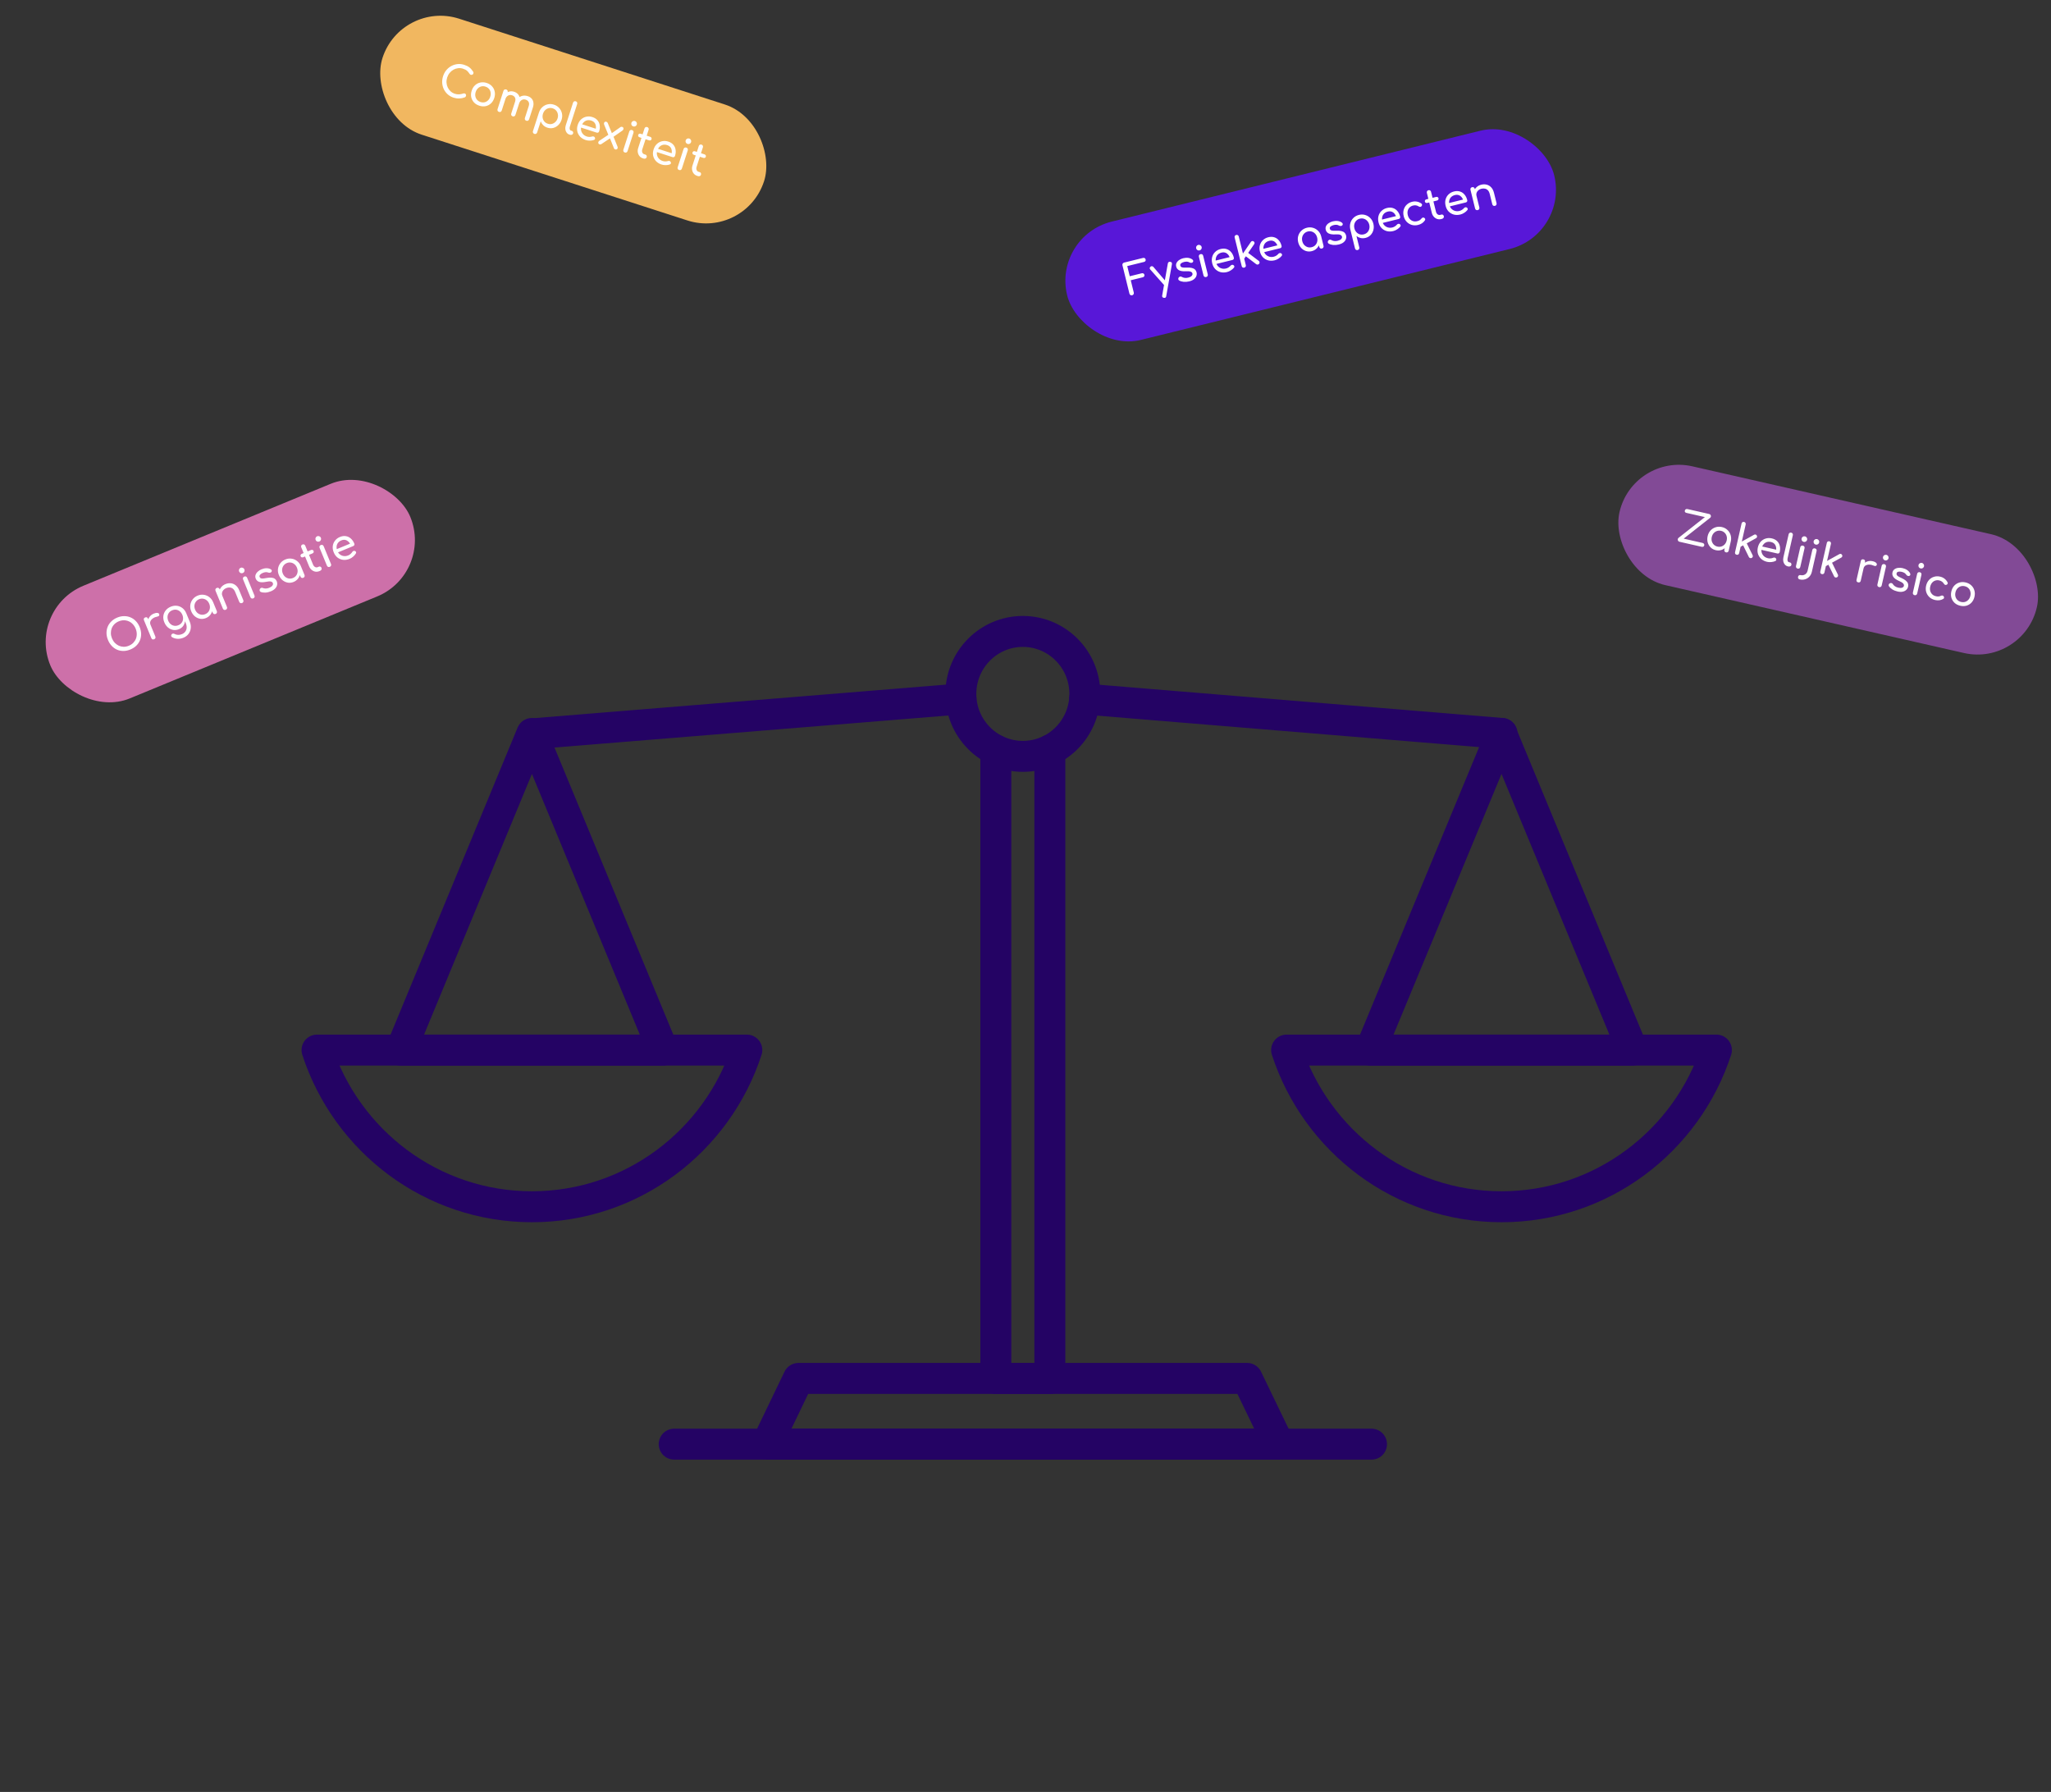 <?xml version="1.0" encoding="UTF-8"?>
<svg xmlns="http://www.w3.org/2000/svg" width="530" height="463" viewBox="0 0 530 463" fill="none">
  <rect x="0" y="0" width="530" height="463" fill="#333333" stroke="none"/>
  <rect x="421.976" y="117" width="110.618" height="31.484" rx="15.742" transform="rotate(12.801 421.976 117)" fill="#824A96"></rect>
  <path d="M433.998 139.977C433.831 139.939 433.709 139.854 433.633 139.723C433.563 139.593 433.537 139.457 433.554 139.317C433.579 139.17 433.648 139.052 433.76 138.964L440.561 133.601L435.806 132.521C435.625 132.48 435.497 132.405 435.423 132.297C435.357 132.183 435.344 132.058 435.382 131.922C435.41 131.769 435.488 131.657 435.618 131.588C435.75 131.511 435.895 131.491 436.054 131.527L441.657 132.8C441.823 132.838 441.946 132.919 442.024 133.043C442.102 133.167 442.132 133.304 442.114 133.452C442.097 133.593 442.029 133.707 441.911 133.794L435.082 139.173L439.957 140.28C440.124 140.318 440.246 140.399 440.324 140.524C440.404 140.641 440.429 140.765 440.4 140.895C440.364 141.054 440.284 141.169 440.161 141.24C440.04 141.304 439.897 141.317 439.73 141.279L433.998 139.977ZM443.372 142.152C442.844 142.032 442.399 141.794 442.039 141.438C441.68 141.075 441.428 140.641 441.284 140.137C441.149 139.626 441.146 139.085 441.276 138.513C441.406 137.942 441.653 137.457 442.017 137.061C442.389 136.665 442.828 136.389 443.336 136.23C443.853 136.066 444.394 136.048 444.958 136.176C445.523 136.304 445.999 136.553 446.387 136.923C446.777 137.286 447.05 137.725 447.207 138.24C447.371 138.757 447.388 139.301 447.258 139.873L446.835 139.777C446.705 140.348 446.465 140.834 446.115 141.234C445.775 141.629 445.364 141.912 444.883 142.085C444.404 142.25 443.9 142.273 443.372 142.152ZM443.811 141.225C444.18 141.309 444.529 141.297 444.858 141.189C445.189 141.073 445.472 140.883 445.708 140.617C445.945 140.343 446.107 140.015 446.194 139.631C446.283 139.24 446.279 138.874 446.181 138.532C446.086 138.183 445.913 137.889 445.663 137.649C445.414 137.402 445.105 137.237 444.736 137.153C444.374 137.071 444.025 137.087 443.687 137.2C443.358 137.308 443.071 137.498 442.826 137.77C442.591 138.036 442.429 138.364 442.34 138.755C442.253 139.139 442.257 139.505 442.353 139.854C442.457 140.198 442.634 140.493 442.882 140.74C443.14 140.981 443.449 141.142 443.811 141.225ZM446.029 142.722C445.869 142.686 445.747 142.605 445.661 142.479C445.585 142.347 445.565 142.202 445.601 142.042L445.978 140.381L446.446 139.277L447.258 139.873L446.708 142.294C446.672 142.453 446.587 142.575 446.454 142.659C446.33 142.737 446.188 142.758 446.029 142.722ZM449.769 141.277L449.263 140.385L453.272 138.168C453.404 138.091 453.534 138.071 453.663 138.108C453.799 138.147 453.901 138.231 453.971 138.361C454.047 138.492 454.067 138.623 454.03 138.751C453.994 138.88 453.909 138.982 453.778 139.059L449.769 141.277ZM448.765 143.332C448.606 143.296 448.486 143.219 448.406 143.102C448.335 142.979 448.318 142.839 448.354 142.679L450.039 135.264C450.075 135.105 450.151 134.989 450.266 134.916C450.391 134.838 450.532 134.816 450.692 134.853C450.851 134.889 450.966 134.968 451.037 135.091C451.117 135.208 451.139 135.346 451.103 135.506L449.418 142.921C449.382 143.08 449.301 143.199 449.177 143.277C449.062 143.35 448.924 143.368 448.765 143.332ZM452.653 144.159C452.516 144.226 452.377 144.237 452.235 144.189C452.099 144.151 451.998 144.063 451.93 143.926L450.345 140.7L451.268 140.156L452.895 143.448C452.962 143.586 452.973 143.721 452.928 143.856C452.891 143.984 452.799 144.085 452.653 144.159ZM456.654 145.17C456.053 145.034 455.546 144.785 455.134 144.425C454.73 144.059 454.445 143.622 454.279 143.112C454.122 142.597 454.11 142.046 454.243 141.46C454.378 140.866 454.619 140.373 454.967 139.98C455.324 139.582 455.752 139.306 456.252 139.153C456.752 138.993 457.289 138.978 457.86 139.108C458.425 139.236 458.881 139.473 459.229 139.818C459.578 140.156 459.808 140.57 459.917 141.059C460.036 141.543 460.03 142.071 459.9 142.642C459.869 142.78 459.796 142.885 459.68 142.958C459.566 143.023 459.437 143.04 459.292 143.007L454.917 142.013L455.114 141.144L459.457 142.131L458.943 142.334C459.018 141.97 459.019 141.631 458.945 141.318C458.873 140.997 458.73 140.725 458.514 140.501C458.299 140.277 458.01 140.124 457.648 140.041C457.236 139.948 456.86 139.957 456.523 140.071C456.192 140.186 455.914 140.386 455.69 140.67C455.467 140.946 455.311 141.284 455.22 141.682C455.13 142.08 455.14 142.455 455.25 142.808C455.36 143.16 455.554 143.463 455.831 143.716C456.109 143.969 456.454 144.143 456.866 144.237C457.091 144.288 457.328 144.3 457.577 144.273C457.836 144.24 458.05 144.186 458.219 144.11C458.346 144.055 458.471 144.042 458.594 144.07C458.726 144.092 458.83 144.154 458.906 144.255C459.004 144.391 459.042 144.526 459.02 144.657C458.998 144.789 458.914 144.888 458.77 144.955C458.479 145.094 458.135 145.183 457.738 145.223C457.348 145.263 456.987 145.246 456.654 145.17ZM462.028 146.346C461.71 146.273 461.447 146.122 461.241 145.893C461.034 145.663 460.896 145.384 460.826 145.056C460.757 144.721 460.767 144.358 460.856 143.967L462.203 138.039C462.239 137.88 462.32 137.761 462.444 137.683C462.568 137.604 462.71 137.583 462.869 137.62C463.029 137.656 463.147 137.736 463.226 137.86C463.304 137.985 463.325 138.127 463.289 138.286L461.942 144.214C461.881 144.482 461.882 144.714 461.943 144.911C462.005 145.107 462.116 145.224 462.275 145.26L462.547 145.322C462.691 145.355 462.796 145.432 462.859 145.553C462.931 145.675 462.948 145.816 462.912 145.976C462.876 146.135 462.777 146.25 462.617 146.32C462.456 146.39 462.267 146.4 462.05 146.351L462.028 146.346ZM464.534 146.915C464.375 146.879 464.253 146.798 464.167 146.672C464.091 146.54 464.07 146.395 464.106 146.236L465.204 141.404C465.242 141.238 465.323 141.115 465.447 141.037C465.579 140.96 465.725 140.94 465.884 140.976C466.05 141.014 466.173 141.095 466.251 141.22C466.329 141.344 466.349 141.489 466.312 141.656L465.214 146.487C465.178 146.647 465.097 146.769 464.971 146.854C464.846 146.933 464.701 146.953 464.534 146.915ZM466.103 140.01C465.908 139.966 465.753 139.858 465.64 139.688C465.535 139.512 465.505 139.326 465.55 139.131C465.594 138.935 465.701 138.784 465.869 138.678C466.047 138.566 466.234 138.532 466.429 138.577C466.624 138.621 466.774 138.731 466.879 138.907C466.993 139.078 467.027 139.261 466.983 139.456C466.938 139.652 466.827 139.805 466.65 139.917C466.481 140.023 466.299 140.054 466.103 140.01ZM465.051 149.704C464.892 149.668 464.774 149.584 464.697 149.453C464.619 149.328 464.598 149.187 464.634 149.027C464.672 148.861 464.753 148.738 464.877 148.66C465.002 148.582 465.143 148.561 465.303 148.597C465.592 148.663 465.86 148.655 466.107 148.574C466.352 148.5 466.561 148.369 466.733 148.18C466.913 147.992 467.035 147.757 467.099 147.475L468.318 142.112C468.355 141.945 468.437 141.823 468.561 141.744C468.692 141.668 468.838 141.647 468.997 141.684C469.164 141.722 469.286 141.803 469.364 141.927C469.443 142.051 469.463 142.197 469.425 142.363L468.206 147.727C468.093 148.226 467.88 148.642 467.569 148.975C467.265 149.309 466.896 149.541 466.463 149.671C466.028 149.808 465.558 149.819 465.051 149.704ZM469.217 140.717C469.021 140.673 468.867 140.566 468.753 140.395C468.649 140.219 468.619 140.033 468.663 139.838C468.707 139.643 468.814 139.492 468.983 139.385C469.16 139.274 469.347 139.24 469.542 139.284C469.738 139.329 469.888 139.439 469.992 139.615C470.106 139.785 470.141 139.968 470.096 140.164C470.052 140.359 469.941 140.513 469.763 140.625C469.594 140.731 469.412 140.762 469.217 140.717ZM471.801 146.283L471.296 145.392L475.305 143.174C475.437 143.097 475.567 143.077 475.695 143.114C475.831 143.153 475.934 143.237 476.003 143.367C476.08 143.498 476.1 143.629 476.063 143.757C476.026 143.886 475.942 143.989 475.81 144.065L471.801 146.283ZM470.798 148.338C470.638 148.302 470.519 148.225 470.439 148.108C470.368 147.986 470.35 147.845 470.386 147.685L472.071 140.27C472.107 140.111 472.183 139.995 472.299 139.922C472.423 139.844 472.565 139.823 472.724 139.859C472.883 139.895 472.999 139.974 473.07 140.097C473.15 140.214 473.171 140.352 473.135 140.512L471.45 147.927C471.414 148.086 471.334 148.205 471.21 148.283C471.094 148.356 470.957 148.374 470.798 148.338ZM474.686 149.165C474.549 149.232 474.409 149.243 474.268 149.195C474.132 149.157 474.03 149.069 473.962 148.932L472.378 145.706L473.3 145.162L474.927 148.454C474.995 148.592 475.006 148.727 474.96 148.862C474.923 148.99 474.832 149.091 474.686 149.165ZM481.003 146.752C481.102 146.318 481.295 145.955 481.582 145.662C481.878 145.364 482.23 145.155 482.638 145.034C483.046 144.914 483.467 144.903 483.902 145.002C484.336 145.1 484.642 145.246 484.819 145.438C485.005 145.625 485.05 145.811 484.955 145.995C484.91 146.091 484.849 146.161 484.77 146.204C484.701 146.241 484.625 146.258 484.542 146.255C484.459 146.251 484.373 146.228 484.284 146.185C483.842 145.985 483.427 145.883 483.04 145.879C482.653 145.875 482.326 145.957 482.06 146.125C481.8 146.294 481.633 146.545 481.557 146.878L481.003 146.752ZM480.171 150.468C479.997 150.428 479.873 150.355 479.799 150.246C479.726 150.131 479.71 149.983 479.751 149.802L480.854 144.949C480.893 144.775 480.971 144.652 481.086 144.579C481.202 144.506 481.346 144.49 481.52 144.529C481.701 144.57 481.824 144.648 481.89 144.761C481.964 144.87 481.981 145.014 481.94 145.195L480.837 150.048C480.797 150.222 480.72 150.345 480.604 150.418C480.496 150.492 480.352 150.509 480.171 150.468ZM485.57 151.695C485.411 151.659 485.289 151.578 485.203 151.452C485.126 151.32 485.106 151.175 485.142 151.015L486.24 146.184C486.278 146.017 486.359 145.895 486.483 145.817C486.615 145.74 486.76 145.72 486.92 145.756C487.086 145.794 487.209 145.875 487.287 145.999C487.365 146.124 487.385 146.269 487.348 146.435L486.25 151.267C486.214 151.426 486.132 151.549 486.006 151.634C485.882 151.712 485.737 151.733 485.57 151.695ZM487.139 144.79C486.944 144.745 486.789 144.638 486.676 144.467C486.571 144.291 486.541 144.106 486.585 143.91C486.63 143.715 486.736 143.564 486.905 143.458C487.083 143.346 487.269 143.312 487.465 143.356C487.66 143.401 487.81 143.511 487.915 143.687C488.028 143.858 488.063 144.04 488.019 144.236C487.974 144.431 487.863 144.585 487.685 144.697C487.517 144.803 487.335 144.834 487.139 144.79ZM490.335 152.823C489.828 152.708 489.375 152.525 488.975 152.274C488.584 152.018 488.297 151.743 488.112 151.45C488.03 151.31 488.012 151.169 488.06 151.027C488.116 150.88 488.216 150.774 488.361 150.708C488.532 150.625 488.684 150.61 488.816 150.663C488.958 150.71 489.067 150.799 489.143 150.931C489.235 151.097 489.401 151.271 489.641 151.455C489.89 151.633 490.181 151.76 490.514 151.836C490.933 151.931 491.267 151.935 491.516 151.847C491.771 151.76 491.928 151.609 491.984 151.394C492.041 151.178 491.979 150.966 491.798 150.758C491.624 150.551 491.266 150.332 490.725 150.103C490.026 149.792 489.544 149.454 489.277 149.089C489.017 148.725 488.934 148.334 489.03 147.914C489.114 147.545 489.291 147.265 489.563 147.076C489.836 146.879 490.156 146.761 490.522 146.723C490.89 146.677 491.259 146.696 491.628 146.78C492.106 146.889 492.512 147.061 492.847 147.297C493.181 147.533 493.427 147.809 493.583 148.126C493.658 148.265 493.677 148.399 493.64 148.527C493.605 148.649 493.52 148.74 493.384 148.8C493.25 148.854 493.107 148.848 492.954 148.783C492.802 148.718 492.682 148.622 492.597 148.496C492.455 148.281 492.287 148.117 492.092 148.004C491.897 147.892 491.662 147.804 491.387 147.741C491.068 147.669 490.785 147.662 490.535 147.719C490.294 147.779 490.149 147.913 490.101 148.123C490.072 148.253 490.077 148.38 490.118 148.503C490.167 148.621 490.283 148.747 490.466 148.88C490.651 149.005 490.929 149.152 491.302 149.321C491.82 149.553 492.216 149.787 492.489 150.024C492.77 150.263 492.954 150.51 493.04 150.766C493.128 151.014 493.14 151.283 493.074 151.573C492.998 151.906 492.839 152.186 492.598 152.412C492.363 152.641 492.054 152.795 491.67 152.875C491.294 152.957 490.849 152.94 490.335 152.823ZM494.742 153.779C494.582 153.743 494.46 153.661 494.374 153.535C494.298 153.404 494.278 153.258 494.314 153.099L495.411 148.268C495.449 148.101 495.53 147.979 495.655 147.901C495.786 147.824 495.932 147.804 496.091 147.84C496.258 147.878 496.38 147.959 496.458 148.083C496.537 148.207 496.557 148.353 496.519 148.519L495.421 153.351C495.385 153.51 495.304 153.632 495.178 153.718C495.054 153.796 494.908 153.817 494.742 153.779ZM496.311 146.873C496.115 146.829 495.961 146.722 495.847 146.551C495.743 146.375 495.712 146.19 495.757 145.994C495.801 145.799 495.908 145.648 496.077 145.542C496.254 145.43 496.441 145.396 496.636 145.44C496.832 145.485 496.982 145.595 497.086 145.771C497.2 145.941 497.234 146.124 497.19 146.32C497.146 146.515 497.035 146.669 496.857 146.781C496.688 146.887 496.506 146.918 496.311 146.873ZM500.038 155.028C499.459 154.896 498.971 154.648 498.575 154.284C498.187 153.914 497.913 153.476 497.755 152.968C497.605 152.454 497.595 151.911 497.725 151.34C497.858 150.753 498.103 150.261 498.46 149.862C498.817 149.464 499.245 149.188 499.744 149.035C500.245 148.875 500.781 148.86 501.353 148.99C501.78 149.087 502.152 149.259 502.469 149.506C502.788 149.746 503.051 150.061 503.259 150.45C503.334 150.589 503.343 150.717 503.286 150.833C503.229 150.95 503.125 151.04 502.973 151.105C502.856 151.154 502.738 151.154 502.62 151.104C502.503 151.047 502.406 150.957 502.327 150.832C502.058 150.375 501.66 150.087 501.131 149.967C500.762 149.883 500.417 149.896 500.095 150.005C499.775 150.108 499.5 150.293 499.272 150.561C499.044 150.829 498.883 151.169 498.789 151.581C498.7 151.972 498.701 152.338 498.791 152.678C498.889 153.02 499.061 153.314 499.31 153.561C499.56 153.8 499.877 153.964 500.26 154.051C500.514 154.108 500.741 154.129 500.942 154.114C501.153 154.094 501.352 154.036 501.541 153.942C501.678 153.874 501.809 153.851 501.934 153.871C502.06 153.885 502.161 153.942 502.237 154.043C502.337 154.172 502.38 154.304 502.365 154.437C502.351 154.564 502.282 154.666 502.158 154.744C501.527 155.111 500.82 155.205 500.038 155.028ZM506.559 156.509C505.973 156.376 505.484 156.132 505.093 155.777C504.703 155.414 504.429 154.979 504.271 154.471C504.121 153.957 504.113 153.407 504.246 152.821C504.381 152.228 504.626 151.735 504.981 151.344C505.345 150.947 505.78 150.673 506.287 150.522C506.795 150.363 507.342 150.35 507.928 150.484C508.507 150.615 508.992 150.862 509.381 151.225C509.772 151.58 510.043 152.015 510.192 152.528C510.351 153.036 510.363 153.587 510.228 154.18C510.095 154.767 509.85 155.259 509.493 155.657C509.138 156.049 508.706 156.324 508.198 156.482C507.692 156.634 507.145 156.643 506.559 156.509ZM506.781 155.532C507.157 155.618 507.51 155.607 507.839 155.499C508.168 155.391 508.447 155.203 508.675 154.935C508.911 154.669 509.074 154.337 509.164 153.939C509.255 153.541 509.251 153.171 509.154 152.829C509.065 152.481 508.896 152.188 508.646 151.948C508.396 151.709 508.083 151.546 507.706 151.461C507.33 151.375 506.977 151.387 506.648 151.494C506.319 151.602 506.036 151.793 505.799 152.066C505.563 152.333 505.4 152.665 505.31 153.063C505.219 153.461 505.223 153.831 505.32 154.173C505.418 154.515 505.591 154.805 505.841 155.045C506.091 155.284 506.405 155.447 506.781 155.532Z" fill="white"></path>
  <path d="M330.474 373.134H198.154L206.328 356.148H322.268L330.474 373.134Z" stroke="#240364" stroke-width="8" stroke-linecap="round" stroke-linejoin="round"></path>
  <path d="M174.217 373.135H354.411" stroke="#240364" stroke-width="8" stroke-linecap="round" stroke-linejoin="round"></path>
  <path d="M248.323 180.588L138.747 189.504" stroke="#240364" stroke-width="8" stroke-linecap="round" stroke-linejoin="round"></path>
  <path d="M388.137 189.504L280.272 180.62" stroke="#240364" stroke-width="8" stroke-linecap="round" stroke-linejoin="round"></path>
  <path d="M354.12 271.313H421.863L388.008 189.504L354.12 271.313Z" stroke="#240364" stroke-width="8" stroke-linecap="round" stroke-linejoin="round"></path>
  <path d="M443.539 271.313C435.883 294.808 413.916 311.794 388.008 311.794C362.1 311.794 340.133 294.808 332.476 271.313H443.539Z" stroke="#240364" stroke-width="8" stroke-linecap="round" stroke-linejoin="round"></path>
  <path d="M103.599 271.313H171.309L137.454 189.504L103.599 271.313Z" stroke="#240364" stroke-width="8" stroke-linecap="round" stroke-linejoin="round"></path>
  <path d="M192.986 271.313C185.33 294.808 163.363 311.794 137.454 311.794C111.546 311.794 89.579 294.808 81.923 271.313H192.986Z" stroke="#240364" stroke-width="8" stroke-linecap="round" stroke-linejoin="round"></path>
  <path d="M271.292 193.832V356.181H257.336V193.832" stroke="#240364" stroke-width="8" stroke-linecap="round" stroke-linejoin="round"></path>
  <path d="M280.337 179.286C280.337 188.203 273.165 195.427 264.314 195.427C255.463 195.427 248.291 188.203 248.291 179.286C248.291 170.37 255.463 163.146 264.314 163.146C273.165 163.146 280.337 170.37 280.337 179.286Z" stroke="#240364" stroke-width="8" stroke-linecap="round" stroke-linejoin="round"></path>
  <rect x="103.672" width="103.618" height="31.484" rx="15.742" transform="rotate(17.891 103.672 0)" fill="#F1B760"></rect>
  <path d="M117.22 25.236C116.648 25.051 116.145 24.772 115.712 24.398C115.288 24.019 114.951 23.579 114.699 23.077C114.457 22.57 114.314 22.024 114.268 21.44C114.23 20.858 114.308 20.267 114.501 19.667C114.693 19.073 114.973 18.555 115.342 18.113C115.721 17.666 116.155 17.311 116.645 17.048C117.145 16.78 117.678 16.617 118.243 16.557C118.808 16.498 119.38 16.562 119.959 16.749C120.503 16.924 120.947 17.145 121.29 17.412C121.64 17.681 121.96 18.042 122.251 18.495C122.293 18.555 122.321 18.615 122.333 18.673C122.355 18.727 122.361 18.78 122.352 18.832C122.353 18.879 122.343 18.934 122.322 18.997C122.279 19.132 122.193 19.229 122.065 19.289C121.945 19.344 121.816 19.357 121.678 19.328C121.541 19.291 121.425 19.203 121.33 19.063C121.142 18.753 120.926 18.492 120.682 18.281C120.445 18.072 120.097 17.893 119.638 17.745C119.221 17.61 118.802 17.568 118.38 17.619C117.958 17.67 117.558 17.799 117.179 18.004C116.808 18.212 116.481 18.488 116.198 18.834C115.917 19.172 115.705 19.564 115.561 20.009C115.415 20.461 115.356 20.91 115.384 21.355C115.414 21.794 115.518 22.206 115.698 22.592C115.885 22.98 116.135 23.318 116.447 23.606C116.762 23.887 117.128 24.095 117.545 24.229C117.905 24.346 118.263 24.395 118.62 24.378C118.986 24.355 119.353 24.282 119.72 24.159C119.877 24.108 120.013 24.11 120.128 24.163C120.253 24.211 120.343 24.294 120.398 24.413C120.456 24.526 120.459 24.659 120.409 24.815C120.386 24.885 120.35 24.951 120.298 25.013C120.25 25.067 120.188 25.114 120.113 25.152C119.634 25.333 119.15 25.43 118.662 25.444C118.181 25.46 117.7 25.391 117.22 25.236ZM123.866 27.311C123.294 27.126 122.828 26.84 122.47 26.451C122.114 26.055 121.88 25.598 121.767 25.078C121.663 24.553 121.704 24.004 121.889 23.432C122.076 22.853 122.364 22.384 122.752 22.026C123.15 21.663 123.608 21.429 124.126 21.323C124.646 21.21 125.192 21.246 125.764 21.43C126.329 21.613 126.79 21.902 127.145 22.298C127.504 22.686 127.734 23.143 127.838 23.668C127.951 24.188 127.914 24.738 127.727 25.317C127.542 25.889 127.254 26.358 126.864 26.723C126.475 27.081 126.021 27.316 125.501 27.429C124.983 27.535 124.438 27.496 123.866 27.311ZM124.174 26.358C124.541 26.476 124.893 26.496 125.23 26.418C125.568 26.34 125.862 26.177 126.113 25.931C126.371 25.686 126.563 25.37 126.689 24.982C126.814 24.593 126.843 24.224 126.777 23.875C126.719 23.521 126.577 23.214 126.349 22.953C126.121 22.692 125.823 22.503 125.456 22.384C125.089 22.266 124.737 22.245 124.399 22.324C124.062 22.402 123.763 22.567 123.503 22.818C123.244 23.062 123.053 23.379 122.927 23.767C122.802 24.156 122.772 24.525 122.839 24.874C122.906 25.223 123.053 25.528 123.281 25.788C123.509 26.049 123.806 26.239 124.174 26.358ZM136.006 31.195C135.85 31.145 135.736 31.053 135.662 30.92C135.597 30.782 135.59 30.636 135.64 30.48L136.618 27.45C136.762 27.005 136.758 26.641 136.608 26.358C136.459 26.069 136.209 25.867 135.856 25.753C135.488 25.634 135.143 25.663 134.821 25.84C134.506 26.019 134.285 26.307 134.157 26.702L133.277 26.418C133.426 25.959 133.654 25.588 133.964 25.306C134.276 25.017 134.64 24.83 135.057 24.747C135.481 24.665 135.923 24.698 136.382 24.846C136.785 24.977 137.113 25.18 137.367 25.457C137.621 25.734 137.776 26.073 137.834 26.474C137.901 26.87 137.856 27.311 137.699 27.799L136.721 30.829C136.67 30.985 136.579 31.099 136.446 31.173C136.315 31.24 136.168 31.247 136.006 31.195ZM128.939 28.914C128.783 28.863 128.668 28.772 128.594 28.639C128.53 28.501 128.522 28.354 128.573 28.199L130.095 23.484C130.147 23.321 130.239 23.207 130.37 23.14C130.507 23.075 130.654 23.068 130.81 23.118C130.972 23.17 131.087 23.262 131.154 23.393C131.221 23.523 131.228 23.67 131.175 23.833L129.653 28.548C129.603 28.703 129.512 28.818 129.378 28.892C129.248 28.959 129.101 28.966 128.939 28.914ZM132.477 30.056C132.322 30.006 132.207 29.914 132.133 29.781C132.069 29.643 132.061 29.497 132.112 29.341L133.09 26.311C133.233 25.866 133.23 25.502 133.079 25.219C132.931 24.93 132.68 24.728 132.327 24.614C131.96 24.495 131.615 24.524 131.293 24.701C130.971 24.878 130.746 25.164 130.618 25.56L129.95 25.344C130.099 24.885 130.32 24.512 130.616 24.225C130.913 23.931 131.257 23.738 131.645 23.645C132.034 23.552 132.437 23.573 132.854 23.707C133.256 23.837 133.585 24.041 133.838 24.318C134.092 24.595 134.248 24.934 134.306 25.335C134.373 25.731 134.328 26.172 134.171 26.66L133.192 29.69C133.142 29.846 133.05 29.96 132.917 30.034C132.787 30.101 132.64 30.108 132.477 30.056ZM138.085 34.592C137.93 34.542 137.816 34.447 137.745 34.307C137.678 34.176 137.669 34.033 137.719 33.877L139.279 29.046C139.466 28.49 139.759 28.031 140.157 27.668C140.555 27.305 141.014 27.067 141.534 26.954C142.056 26.834 142.593 26.863 143.144 27.041C143.702 27.221 144.158 27.513 144.511 27.915C144.867 28.311 145.1 28.772 145.211 29.299C145.329 29.829 145.297 30.373 145.117 30.931C144.937 31.489 144.655 31.951 144.271 32.319C143.897 32.682 143.462 32.928 142.968 33.057C142.477 33.179 141.973 33.156 141.457 32.99C141.041 32.855 140.683 32.646 140.384 32.363C140.095 32.075 139.875 31.742 139.724 31.366L138.8 34.226C138.75 34.382 138.659 34.493 138.529 34.56C138.395 34.634 138.248 34.645 138.085 34.592ZM141.553 31.968C141.913 32.084 142.262 32.103 142.599 32.025C142.939 31.939 143.238 31.775 143.496 31.53C143.764 31.282 143.958 30.97 144.079 30.595C144.202 30.214 144.227 29.848 144.153 29.496C144.088 29.14 143.942 28.831 143.715 28.571C143.489 28.303 143.196 28.111 142.836 27.995C142.483 27.881 142.133 27.865 141.786 27.948C141.449 28.027 141.15 28.191 140.889 28.443C140.631 28.687 140.441 29 140.317 29.381C140.197 29.756 140.168 30.121 140.233 30.477C140.299 30.826 140.446 31.135 140.671 31.402C140.906 31.665 141.2 31.854 141.553 31.968ZM147.173 34.788C146.862 34.688 146.614 34.514 146.428 34.267C146.243 34.02 146.13 33.73 146.089 33.397C146.051 33.057 146.093 32.696 146.216 32.315L148.084 26.53C148.134 26.374 148.224 26.263 148.355 26.196C148.486 26.129 148.629 26.121 148.784 26.171C148.94 26.221 149.051 26.312 149.118 26.442C149.185 26.573 149.193 26.716 149.143 26.872L147.276 32.657C147.191 32.918 147.171 33.15 147.215 33.351C147.26 33.553 147.359 33.678 147.515 33.729L147.78 33.814C147.921 33.86 148.018 33.946 148.071 34.072C148.131 34.2 148.136 34.343 148.085 34.498C148.035 34.653 147.927 34.759 147.761 34.814C147.595 34.87 147.406 34.864 147.194 34.795L147.173 34.788ZM151.36 36.187C150.774 35.998 150.291 35.705 149.912 35.31C149.542 34.91 149.297 34.448 149.177 33.926C149.066 33.399 149.103 32.849 149.288 32.277C149.475 31.698 149.759 31.228 150.141 30.868C150.532 30.502 150.983 30.266 151.493 30.158C152.006 30.042 152.542 30.075 153.1 30.255C153.651 30.433 154.084 30.709 154.4 31.084C154.718 31.452 154.91 31.884 154.976 32.382C155.051 32.874 154.998 33.399 154.818 33.957C154.775 34.091 154.692 34.189 154.571 34.252C154.452 34.307 154.321 34.311 154.18 34.266L149.91 32.887L150.184 32.04L154.422 33.408L153.892 33.564C153.999 33.209 154.03 32.872 153.984 32.553C153.941 32.227 153.822 31.943 153.628 31.701C153.433 31.458 153.159 31.28 152.806 31.166C152.403 31.036 152.028 31.013 151.682 31.096C151.342 31.181 151.048 31.355 150.8 31.618C150.553 31.874 150.367 32.196 150.242 32.585C150.116 32.973 150.093 33.348 150.171 33.709C150.25 34.07 150.416 34.388 150.67 34.665C150.924 34.942 151.252 35.146 151.655 35.276C151.874 35.346 152.109 35.379 152.36 35.375C152.62 35.365 152.838 35.33 153.014 35.27C153.145 35.226 153.27 35.224 153.39 35.263C153.52 35.297 153.618 35.367 153.685 35.475C153.771 35.619 153.796 35.757 153.762 35.886C153.728 36.015 153.637 36.107 153.487 36.16C153.185 36.273 152.835 36.331 152.436 36.335C152.044 36.341 151.685 36.292 151.36 36.187ZM158.98 38.6C158.909 38.577 158.846 38.545 158.789 38.503C158.732 38.461 158.687 38.396 158.653 38.307L157.517 35.483L157.259 34.979L156.12 32.201C156.065 32.058 156.054 31.922 156.088 31.793C156.124 31.656 156.196 31.555 156.303 31.488C156.411 31.421 156.542 31.413 156.697 31.463C156.867 31.518 156.982 31.621 157.042 31.773L158.156 34.52L158.349 34.863L159.572 37.89C159.637 38.051 159.645 38.194 159.597 38.319C159.558 38.439 159.479 38.527 159.36 38.582C159.248 38.639 159.121 38.645 158.98 38.6ZM154.932 37.293C154.791 37.248 154.692 37.169 154.634 37.057C154.586 36.94 154.583 36.818 154.624 36.691C154.665 36.563 154.755 36.452 154.895 36.357L157.425 34.681L157.737 35.672L155.369 37.247C155.226 37.326 155.081 37.341 154.932 37.293ZM158.429 35.415L157.899 34.554L160.337 32.837C160.416 32.785 160.491 32.758 160.562 32.758C160.634 32.75 160.71 32.758 160.787 32.783C160.943 32.834 161.043 32.921 161.089 33.045C161.137 33.162 161.136 33.286 161.086 33.418C161.042 33.552 160.951 33.667 160.811 33.762L158.429 35.415ZM161.455 39.399C161.3 39.349 161.185 39.257 161.111 39.124C161.047 38.986 161.039 38.84 161.089 38.684L162.612 33.969C162.664 33.807 162.756 33.692 162.886 33.625C163.024 33.56 163.171 33.553 163.326 33.603C163.489 33.656 163.604 33.747 163.671 33.878C163.737 34.009 163.745 34.156 163.692 34.318L162.17 39.033C162.12 39.188 162.028 39.303 161.895 39.377C161.765 39.444 161.618 39.451 161.455 39.399ZM163.631 32.66C163.44 32.599 163.296 32.478 163.198 32.298C163.109 32.114 163.096 31.926 163.157 31.735C163.219 31.544 163.338 31.404 163.516 31.313C163.703 31.217 163.892 31.2 164.082 31.262C164.273 31.323 164.413 31.446 164.501 31.631C164.599 31.811 164.617 31.996 164.556 32.187C164.494 32.377 164.37 32.52 164.183 32.616C164.006 32.707 163.822 32.722 163.631 32.66ZM166.115 40.903C165.762 40.789 165.472 40.598 165.247 40.33C165.024 40.056 164.881 39.736 164.819 39.373C164.757 39.01 164.788 38.634 164.914 38.246L166.545 33.191C166.595 33.036 166.686 32.925 166.817 32.858C166.947 32.791 167.091 32.783 167.246 32.833C167.401 32.883 167.513 32.973 167.58 33.104C167.646 33.235 167.655 33.378 167.605 33.533L165.973 38.588C165.882 38.87 165.883 39.132 165.977 39.373C166.071 39.614 166.231 39.771 166.457 39.843L166.817 39.96C166.944 40.001 167.034 40.084 167.087 40.211C167.147 40.339 167.152 40.481 167.102 40.637C167.052 40.792 166.951 40.9 166.798 40.96C166.654 41.022 166.489 41.024 166.306 40.965L166.115 40.903ZM165.271 35.471C165.123 35.423 165.016 35.342 164.952 35.228C164.887 35.113 164.876 34.992 164.917 34.865C164.962 34.724 165.045 34.626 165.164 34.571C165.283 34.516 165.417 34.512 165.565 34.56L168.013 35.35C168.161 35.398 168.268 35.479 168.332 35.593C168.396 35.708 168.406 35.836 168.36 35.977C168.319 36.104 168.239 36.195 168.12 36.25C168.001 36.306 167.867 36.309 167.719 36.261L165.271 35.471ZM170.968 42.517C170.382 42.328 169.899 42.035 169.52 41.64C169.15 41.239 168.905 40.778 168.785 40.256C168.674 39.729 168.711 39.179 168.896 38.607C169.083 38.028 169.367 37.558 169.749 37.197C170.14 36.832 170.591 36.596 171.101 36.487C171.614 36.372 172.15 36.405 172.708 36.585C173.259 36.763 173.692 37.039 174.008 37.414C174.326 37.782 174.518 38.214 174.584 38.711C174.659 39.204 174.606 39.729 174.426 40.287C174.383 40.421 174.3 40.519 174.179 40.581C174.06 40.636 173.929 40.641 173.788 40.596L169.518 39.217L169.792 38.37L174.03 39.738L173.5 39.894C173.607 39.539 173.638 39.202 173.592 38.883C173.549 38.557 173.43 38.273 173.236 38.031C173.041 37.788 172.767 37.61 172.414 37.496C172.011 37.366 171.636 37.343 171.29 37.426C170.95 37.511 170.656 37.685 170.407 37.948C170.161 38.204 169.975 38.526 169.85 38.915C169.724 39.303 169.701 39.678 169.779 40.039C169.858 40.399 170.024 40.718 170.278 40.995C170.532 41.272 170.86 41.475 171.263 41.605C171.482 41.676 171.717 41.709 171.968 41.704C172.228 41.695 172.446 41.66 172.622 41.6C172.753 41.556 172.878 41.554 172.998 41.593C173.128 41.627 173.226 41.697 173.293 41.804C173.378 41.949 173.404 42.086 173.37 42.216C173.336 42.345 173.245 42.436 173.095 42.489C172.793 42.603 172.443 42.661 172.044 42.665C171.652 42.671 171.293 42.622 170.968 42.517ZM175.486 43.928C175.331 43.878 175.216 43.787 175.142 43.654C175.077 43.516 175.07 43.369 175.12 43.214L176.642 38.498C176.695 38.336 176.786 38.221 176.917 38.154C177.055 38.09 177.202 38.082 177.357 38.133C177.52 38.185 177.634 38.277 177.701 38.407C177.768 38.538 177.776 38.685 177.723 38.847L176.201 43.562C176.151 43.718 176.059 43.833 175.926 43.907C175.795 43.974 175.649 43.981 175.486 43.928ZM177.662 37.19C177.471 37.128 177.327 37.007 177.229 36.828C177.14 36.643 177.127 36.455 177.188 36.264C177.25 36.074 177.369 35.933 177.547 35.842C177.734 35.746 177.922 35.729 178.113 35.791C178.304 35.852 178.444 35.976 178.532 36.16C178.63 36.34 178.648 36.525 178.587 36.716C178.525 36.907 178.401 37.05 178.214 37.146C178.036 37.236 177.852 37.251 177.662 37.19ZM180.146 45.432C179.793 45.319 179.503 45.128 179.278 44.86C179.054 44.585 178.912 44.266 178.85 43.903C178.787 43.539 178.819 43.163 178.944 42.775L180.576 37.721C180.626 37.566 180.717 37.454 180.847 37.387C180.978 37.32 181.121 37.312 181.277 37.362C181.432 37.412 181.543 37.503 181.61 37.634C181.677 37.764 181.686 37.907 181.636 38.063L180.004 43.117C179.913 43.4 179.914 43.661 180.008 43.902C180.102 44.143 180.262 44.3 180.488 44.373L180.848 44.489C180.975 44.53 181.065 44.614 181.118 44.74C181.178 44.869 181.183 45.011 181.133 45.166C181.082 45.322 180.981 45.429 180.829 45.489C180.684 45.552 180.52 45.553 180.336 45.494L180.146 45.432ZM179.302 40.001C179.154 39.953 179.047 39.871 178.983 39.757C178.918 39.643 178.907 39.522 178.948 39.395C178.993 39.254 179.076 39.155 179.195 39.1C179.314 39.045 179.448 39.041 179.596 39.089L182.044 39.879C182.192 39.927 182.298 40.008 182.363 40.123C182.427 40.237 182.437 40.365 182.391 40.506C182.35 40.634 182.27 40.725 182.151 40.78C182.032 40.835 181.898 40.839 181.749 40.791L179.302 40.001Z" fill="white"></path>
  <rect x="7" y="157.338" width="100.618" height="31.484" rx="15.742" transform="rotate(-22.397 7 157.338)" fill="#CD70A9"></rect>
  <path d="M33.696 167.81C33.092 168.059 32.498 168.187 31.915 168.194C31.329 168.195 30.78 168.088 30.266 167.874C29.756 167.651 29.299 167.33 28.893 166.911C28.485 166.485 28.157 165.97 27.908 165.366C27.659 164.762 27.531 164.169 27.523 163.586C27.516 163.003 27.616 162.456 27.823 161.945C28.034 161.425 28.349 160.962 28.767 160.556C29.184 160.144 29.694 159.813 30.297 159.564C30.901 159.315 31.493 159.192 32.072 159.194C32.655 159.187 33.205 159.294 33.721 159.514C34.235 159.728 34.694 160.044 35.1 160.463C35.505 160.882 35.832 161.394 36.081 161.998C36.33 162.602 36.46 163.199 36.47 163.788C36.477 164.371 36.376 164.923 36.165 165.444C35.951 165.957 35.636 166.42 35.22 166.833C34.808 167.235 34.3 167.561 33.696 167.81ZM33.297 166.842C33.743 166.658 34.119 166.411 34.424 166.101C34.734 165.78 34.968 165.423 35.127 165.029C35.282 164.627 35.353 164.205 35.339 163.761C35.331 163.314 35.236 162.868 35.052 162.422C34.868 161.976 34.621 161.592 34.312 161.27C34.01 160.945 33.663 160.698 33.273 160.53C32.879 160.355 32.461 160.266 32.019 160.264C31.583 160.259 31.142 160.348 30.696 160.532C30.25 160.716 29.871 160.964 29.559 161.278C29.253 161.588 29.022 161.944 28.867 162.346C28.715 162.737 28.643 163.156 28.65 163.603C28.658 164.05 28.753 164.496 28.937 164.942C29.121 165.388 29.368 165.772 29.677 166.094C29.986 166.416 30.334 166.666 30.721 166.844C31.111 167.012 31.526 167.103 31.964 167.115C32.407 167.117 32.851 167.026 33.297 166.842ZM38.367 161.646C38.198 161.234 38.146 160.826 38.212 160.421C38.282 160.007 38.449 159.633 38.713 159.299C38.977 158.966 39.315 158.714 39.727 158.545C40.139 158.375 40.472 158.318 40.728 158.373C40.987 158.418 41.131 158.544 41.16 158.749C41.179 158.853 41.169 158.946 41.13 159.026C41.094 159.097 41.042 159.155 40.972 159.199C40.902 159.244 40.818 159.275 40.721 159.291C40.245 159.383 39.847 159.539 39.528 159.758C39.21 159.978 38.99 160.233 38.869 160.524C38.754 160.812 38.762 161.114 38.892 161.429L38.367 161.646ZM39.829 165.162C39.664 165.23 39.52 165.241 39.397 165.195C39.271 165.143 39.172 165.031 39.102 164.859L37.206 160.258C37.138 160.093 37.13 159.948 37.182 159.822C37.235 159.696 37.343 159.599 37.508 159.531C37.68 159.46 37.825 159.453 37.944 159.508C38.067 159.554 38.164 159.662 38.235 159.834L40.131 164.435C40.199 164.6 40.207 164.745 40.154 164.871C40.109 164.994 40 165.091 39.829 165.162ZM46.272 162.555C45.757 162.767 45.252 162.835 44.755 162.759C44.261 162.673 43.814 162.464 43.412 162.132C43.008 161.793 42.691 161.345 42.462 160.789C42.23 160.227 42.146 159.683 42.211 159.158C42.28 158.624 42.478 158.149 42.804 157.734C43.128 157.312 43.568 156.986 44.123 156.757C44.672 156.53 45.211 156.453 45.738 156.525C46.262 156.59 46.734 156.789 47.152 157.122C47.575 157.446 47.902 157.889 48.134 158.452L47.526 158.702C47.755 159.258 47.853 159.796 47.818 160.316C47.788 160.826 47.641 161.28 47.38 161.677C47.115 162.067 46.746 162.36 46.272 162.555ZM47.403 164.774C46.916 164.975 46.42 165.067 45.916 165.05C45.411 165.033 44.935 164.9 44.487 164.651C44.349 164.571 44.266 164.465 44.235 164.333C44.212 164.199 44.239 164.071 44.318 163.95C44.408 163.817 44.523 163.737 44.665 163.711C44.814 163.682 44.952 163.705 45.079 163.781C45.361 163.938 45.669 164.024 46.004 164.038C46.339 164.052 46.685 163.986 47.042 163.839C47.372 163.703 47.641 163.5 47.85 163.229C48.067 162.955 48.194 162.63 48.231 162.253C48.269 161.876 48.195 161.465 48.011 161.019L47.409 159.557L47.376 158.511L48.134 158.452L49.05 160.675C49.273 161.217 49.356 161.758 49.296 162.296C49.24 162.841 49.049 163.333 48.724 163.772C48.407 164.208 47.966 164.542 47.403 164.774ZM46.096 161.543C46.453 161.396 46.735 161.184 46.941 160.906C47.148 160.628 47.267 160.314 47.3 159.964C47.339 159.61 47.28 159.245 47.125 158.868C46.969 158.49 46.753 158.19 46.477 157.967C46.204 157.734 45.897 157.591 45.554 157.54C45.212 157.488 44.862 157.536 44.505 157.683C44.148 157.83 43.867 158.043 43.66 158.32C43.453 158.598 43.332 158.917 43.296 159.277C43.257 159.631 43.315 159.996 43.471 160.374C43.626 160.751 43.842 161.051 44.119 161.275C44.395 161.498 44.705 161.635 45.047 161.687C45.39 161.738 45.739 161.69 46.096 161.543ZM53.218 159.692C52.718 159.898 52.217 159.96 51.717 159.877C51.215 159.787 50.759 159.578 50.35 159.248C49.946 158.909 49.632 158.469 49.408 157.927C49.185 157.384 49.107 156.846 49.176 156.312C49.252 155.775 49.452 155.295 49.775 154.873C50.103 154.441 50.535 154.115 51.07 153.894C51.605 153.673 52.138 153.602 52.668 153.681C53.195 153.753 53.672 153.954 54.097 154.284C54.529 154.612 54.857 155.047 55.08 155.589L54.679 155.754C54.902 156.297 54.986 156.832 54.931 157.36C54.88 157.879 54.708 158.348 54.414 158.766C54.118 159.177 53.719 159.486 53.218 159.692ZM53.043 158.681C53.393 158.536 53.671 158.325 53.878 158.048C54.081 157.763 54.203 157.444 54.242 157.091C54.278 156.73 54.221 156.369 54.071 156.005C53.919 155.634 53.704 155.337 53.427 155.114C53.148 154.884 52.837 154.743 52.495 154.692C52.149 154.633 51.802 154.676 51.452 154.82C51.109 154.962 50.832 155.176 50.621 155.464C50.414 155.742 50.29 156.062 50.246 156.425C50.207 156.778 50.264 157.14 50.417 157.511C50.567 157.875 50.782 158.171 51.061 158.401C51.344 158.622 51.659 158.761 52.004 158.82C52.353 158.868 52.7 158.822 53.043 158.681ZM55.718 158.626C55.567 158.688 55.42 158.692 55.277 158.639C55.139 158.575 55.038 158.468 54.976 158.317L54.327 156.742L54.073 155.571L55.08 155.589L56.026 157.885C56.088 158.036 56.089 158.184 56.029 158.329C55.972 158.465 55.869 158.564 55.718 158.626ZM62.561 155.806C62.41 155.868 62.263 155.872 62.121 155.819C61.982 155.755 61.882 155.648 61.82 155.497L60.776 152.965C60.615 152.574 60.411 152.284 60.165 152.096C59.919 151.909 59.649 151.808 59.354 151.793C59.063 151.768 58.759 151.821 58.444 151.951C58.155 152.07 57.919 152.236 57.733 152.448C57.548 152.661 57.428 152.895 57.373 153.151C57.315 153.4 57.338 153.651 57.443 153.905L56.794 154.172C56.616 153.74 56.56 153.313 56.628 152.892C56.699 152.461 56.876 152.071 57.157 151.722C57.439 151.374 57.806 151.106 58.259 150.919C58.733 150.724 59.197 150.653 59.653 150.706C60.112 150.75 60.529 150.923 60.903 151.227C61.284 151.527 61.591 151.962 61.826 152.532L62.87 155.064C62.932 155.215 62.933 155.363 62.872 155.509C62.816 155.644 62.712 155.743 62.561 155.806ZM58.33 157.549C58.179 157.611 58.032 157.616 57.89 157.562C57.752 157.499 57.651 157.392 57.589 157.241L55.697 152.649C55.632 152.492 55.627 152.345 55.684 152.209C55.747 152.071 55.855 151.97 56.005 151.908C56.163 151.843 56.31 151.839 56.446 151.895C56.581 151.952 56.682 152.059 56.747 152.217L58.639 156.808C58.701 156.959 58.705 157.106 58.652 157.248C58.595 157.384 58.488 157.484 58.33 157.549ZM65.446 154.605C65.295 154.667 65.148 154.671 65.005 154.618C64.867 154.554 64.767 154.447 64.704 154.296L62.817 149.715C62.752 149.557 62.747 149.411 62.804 149.275C62.867 149.137 62.974 149.036 63.125 148.974C63.283 148.909 63.43 148.905 63.566 148.961C63.701 149.018 63.802 149.125 63.867 149.283L65.754 153.863C65.817 154.014 65.821 154.161 65.767 154.304C65.711 154.439 65.604 154.54 65.446 154.605ZM62.748 148.058C62.562 148.134 62.374 148.135 62.183 148.062C61.996 147.978 61.865 147.844 61.788 147.658C61.712 147.473 61.712 147.288 61.789 147.104C61.869 146.91 62.002 146.775 62.188 146.699C62.373 146.623 62.559 146.626 62.746 146.71C62.937 146.784 63.071 146.913 63.147 147.098C63.224 147.284 63.221 147.473 63.141 147.667C63.064 147.851 62.933 147.981 62.748 148.058ZM69.99 152.78C69.509 152.978 69.034 153.09 68.562 153.116C68.095 153.132 67.702 153.073 67.382 152.94C67.234 152.872 67.138 152.767 67.095 152.624C67.057 152.472 67.077 152.327 67.157 152.19C67.249 152.023 67.365 151.923 67.503 151.89C67.646 151.847 67.787 151.858 67.925 151.921C68.096 152.003 68.332 152.051 68.634 152.063C68.94 152.065 69.251 152.001 69.567 151.871C69.965 151.707 70.24 151.517 70.392 151.302C70.551 151.084 70.591 150.871 70.513 150.662C70.436 150.453 70.263 150.316 69.994 150.25C69.733 150.181 69.315 150.208 68.74 150.333C67.99 150.481 67.401 150.483 66.972 150.339C66.55 150.192 66.257 149.919 66.093 149.521C65.949 149.171 65.933 148.84 66.046 148.529C66.156 148.211 66.349 147.93 66.626 147.688C66.901 147.438 67.213 147.241 67.563 147.097C68.016 146.91 68.447 146.817 68.857 146.817C69.266 146.817 69.626 146.901 69.936 147.07C70.078 147.14 70.171 147.239 70.215 147.365C70.256 147.484 70.239 147.608 70.163 147.736C70.084 147.856 69.963 147.934 69.801 147.969C69.639 148.004 69.486 147.994 69.344 147.941C69.104 147.847 68.873 147.81 68.648 147.83C68.424 147.85 68.181 147.914 67.92 148.022C67.618 148.146 67.382 148.304 67.212 148.494C67.048 148.682 67.007 148.875 67.09 149.074C67.14 149.198 67.218 149.298 67.322 149.376C67.43 149.444 67.598 149.479 67.824 149.482C68.047 149.479 68.359 149.438 68.761 149.361C69.318 149.252 69.777 149.215 70.137 149.251C70.504 149.285 70.796 149.381 71.015 149.54C71.23 149.692 71.394 149.906 71.507 150.18C71.637 150.496 71.669 150.816 71.602 151.141C71.542 151.462 71.378 151.767 71.111 152.053C70.851 152.337 70.477 152.58 69.99 152.78ZM75.878 150.354C75.377 150.56 74.876 150.622 74.376 150.539C73.874 150.449 73.418 150.24 73.009 149.91C72.605 149.571 72.291 149.131 72.067 148.588C71.844 148.046 71.766 147.508 71.835 146.974C71.911 146.437 72.111 145.957 72.434 145.535C72.762 145.103 73.194 144.776 73.729 144.556C74.264 144.335 74.797 144.264 75.327 144.343C75.854 144.415 76.331 144.616 76.756 144.946C77.188 145.274 77.516 145.709 77.739 146.251L77.338 146.416C77.561 146.959 77.645 147.494 77.59 148.022C77.539 148.541 77.367 149.01 77.073 149.428C76.777 149.839 76.379 150.147 75.878 150.354ZM75.702 149.343C76.052 149.198 76.33 148.987 76.537 148.709C76.74 148.425 76.862 148.106 76.901 147.753C76.937 147.392 76.88 147.03 76.73 146.667C76.578 146.296 76.363 145.999 76.086 145.776C75.807 145.546 75.496 145.405 75.154 145.354C74.808 145.295 74.461 145.338 74.111 145.482C73.768 145.624 73.491 145.838 73.28 146.126C73.073 146.404 72.949 146.724 72.906 147.087C72.866 147.44 72.923 147.802 73.076 148.173C73.226 148.536 73.441 148.833 73.72 149.063C74.004 149.284 74.318 149.423 74.663 149.482C75.012 149.53 75.359 149.484 75.702 149.343ZM78.377 149.288C78.226 149.35 78.079 149.354 77.936 149.301C77.798 149.237 77.698 149.13 77.635 148.979L76.986 147.404L76.732 146.232L77.739 146.251L78.685 148.547C78.748 148.698 78.748 148.846 78.688 148.991C78.631 149.127 78.528 149.226 78.377 149.288ZM82.509 147.573C82.165 147.714 81.821 147.756 81.476 147.697C81.128 147.632 80.813 147.481 80.531 147.244C80.248 147.007 80.029 146.7 79.874 146.323L77.85 141.412C77.788 141.261 77.785 141.118 77.842 140.982C77.898 140.847 78.002 140.748 78.153 140.686C78.304 140.623 78.447 140.62 78.583 140.677C78.718 140.733 78.817 140.837 78.88 140.988L80.903 145.898C81.016 146.173 81.187 146.372 81.414 146.495C81.641 146.618 81.865 146.634 82.084 146.544L82.434 146.399C82.558 146.348 82.681 146.354 82.802 146.416C82.931 146.476 83.027 146.581 83.089 146.732C83.151 146.883 83.144 147.03 83.067 147.174C82.997 147.316 82.872 147.423 82.694 147.497L82.509 147.573ZM78.352 143.975C78.208 144.035 78.075 144.041 77.951 143.996C77.828 143.95 77.741 143.866 77.69 143.742C77.634 143.605 77.633 143.477 77.689 143.358C77.744 143.238 77.844 143.149 77.988 143.09L80.365 142.11C80.51 142.05 80.643 142.044 80.766 142.089C80.89 142.135 80.979 142.226 81.036 142.363C81.087 142.487 81.085 142.608 81.029 142.727C80.974 142.847 80.874 142.936 80.73 142.995L78.352 143.975ZM85.22 146.456C85.069 146.518 84.922 146.522 84.779 146.469C84.641 146.405 84.54 146.298 84.478 146.147L82.591 141.566C82.525 141.408 82.521 141.262 82.578 141.126C82.641 140.987 82.748 140.887 82.899 140.825C83.057 140.76 83.204 140.756 83.339 140.812C83.475 140.869 83.575 140.976 83.641 141.134L85.528 145.714C85.591 145.865 85.595 146.012 85.541 146.155C85.485 146.29 85.377 146.391 85.22 146.456ZM82.522 139.909C82.336 139.985 82.148 139.986 81.957 139.913C81.77 139.829 81.638 139.695 81.562 139.509C81.486 139.324 81.486 139.139 81.563 138.955C81.643 138.761 81.776 138.626 81.962 138.55C82.147 138.474 82.333 138.477 82.52 138.561C82.711 138.634 82.845 138.764 82.921 138.949C82.997 139.135 82.995 139.324 82.915 139.518C82.838 139.702 82.707 139.832 82.522 139.909ZM90.361 144.385C89.791 144.62 89.234 144.709 88.689 144.653C88.148 144.587 87.662 144.393 87.233 144.072C86.808 143.742 86.481 143.299 86.252 142.743C86.02 142.18 85.933 141.638 85.991 141.116C86.053 140.585 86.244 140.113 86.563 139.7C86.88 139.281 87.309 138.959 87.852 138.736C88.387 138.515 88.896 138.446 89.38 138.528C89.86 138.602 90.286 138.808 90.658 139.145C91.033 139.472 91.333 139.906 91.556 140.448C91.61 140.579 91.611 140.707 91.558 140.833C91.503 140.952 91.406 141.04 91.269 141.097L87.121 142.806L86.781 141.983L90.899 140.286L90.596 140.748C90.447 140.408 90.253 140.13 90.012 139.917C89.769 139.696 89.494 139.556 89.189 139.497C88.884 139.438 88.56 139.48 88.216 139.621C87.825 139.782 87.524 140.007 87.314 140.294C87.11 140.579 86.998 140.902 86.979 141.263C86.956 141.618 87.023 141.984 87.178 142.361C87.334 142.739 87.558 143.039 87.851 143.264C88.144 143.488 88.477 143.624 88.85 143.671C89.223 143.718 89.605 143.661 89.996 143.5C90.209 143.412 90.409 143.285 90.598 143.119C90.79 142.944 90.934 142.776 91.029 142.617C91.1 142.499 91.195 142.416 91.311 142.368C91.432 142.31 91.553 142.3 91.673 142.339C91.832 142.394 91.941 142.482 91.998 142.602C92.056 142.723 92.045 142.852 91.965 142.989C91.808 143.271 91.579 143.542 91.277 143.803C90.982 144.061 90.676 144.255 90.361 144.385Z" fill="white"></path>
  <rect x="272" y="61.025" width="129.618" height="31.484" rx="15.742" transform="rotate(-13.848 272 61.025)" fill="#5817D8"></rect>
  <path d="M292.558 76.29C292.399 76.329 292.252 76.308 292.118 76.227C291.983 76.145 291.896 76.025 291.857 75.867L290.053 68.548C290.012 68.382 290.033 68.236 290.116 68.108C290.198 67.973 290.318 67.886 290.476 67.847L295.363 66.643C295.528 66.602 295.674 66.62 295.8 66.696C295.924 66.764 296.005 66.878 296.044 67.037C296.082 67.188 296.061 67.323 295.984 67.442C295.906 67.56 295.784 67.64 295.618 67.681L291.294 68.747L291.942 71.374L295.044 70.609C295.21 70.568 295.356 70.585 295.482 70.661C295.606 70.73 295.686 70.84 295.724 70.992C295.761 71.143 295.742 71.282 295.666 71.407C295.588 71.526 295.466 71.606 295.3 71.647L292.198 72.411L292.981 75.59C293.02 75.748 292.999 75.895 292.918 76.029C292.836 76.164 292.716 76.251 292.558 76.29ZM301.024 76.955C300.952 76.973 300.86 76.973 300.748 76.954C300.396 76.888 300.253 76.683 300.321 76.337L301.782 68.076C301.852 67.738 302.057 67.596 302.399 67.649C302.757 67.706 302.903 67.911 302.837 68.263L301.363 76.516C301.331 76.761 301.218 76.907 301.024 76.955ZM301.601 73.808C301.479 73.9 301.351 73.939 301.217 73.926C301.09 73.904 300.973 73.834 300.867 73.714L297.232 69.622C297.126 69.503 297.084 69.376 297.104 69.241C297.13 69.097 297.204 68.979 297.326 68.888C297.449 68.796 297.578 68.761 297.713 68.781C297.846 68.794 297.962 68.861 298.061 68.982L301.587 73.101C301.693 73.22 301.751 73.347 301.762 73.482C301.777 73.608 301.724 73.717 301.601 73.808ZM307.314 72.698C306.81 72.823 306.323 72.862 305.853 72.818C305.389 72.764 305.008 72.648 304.712 72.468C304.575 72.38 304.496 72.261 304.475 72.114C304.46 71.957 304.501 71.817 304.601 71.693C304.717 71.542 304.846 71.461 304.988 71.448C305.136 71.427 305.273 71.459 305.401 71.542C305.557 71.648 305.784 71.73 306.08 71.787C306.383 71.835 306.7 71.818 307.031 71.736C307.449 71.633 307.749 71.486 307.932 71.296C308.121 71.104 308.193 70.899 308.147 70.681C308.101 70.463 307.95 70.302 307.695 70.196C307.447 70.089 307.029 70.055 306.442 70.092C305.679 70.128 305.096 70.042 304.693 69.835C304.298 69.627 304.049 69.314 303.946 68.896C303.855 68.528 303.889 68.199 304.046 67.908C304.202 67.61 304.435 67.361 304.745 67.162C305.054 66.956 305.392 66.808 305.759 66.717C306.235 66.6 306.675 66.572 307.08 66.632C307.485 66.693 307.829 66.83 308.11 67.044C308.24 67.134 308.317 67.245 308.342 67.376C308.365 67.501 308.329 67.62 308.235 67.735C308.139 67.843 308.009 67.902 307.843 67.912C307.677 67.922 307.528 67.891 307.395 67.816C307.172 67.688 306.948 67.617 306.723 67.603C306.498 67.59 306.249 67.617 305.975 67.685C305.658 67.763 305.401 67.883 305.204 68.047C305.015 68.208 304.946 68.393 304.997 68.602C305.029 68.732 305.091 68.843 305.182 68.935C305.279 69.018 305.439 69.078 305.663 69.115C305.884 69.144 306.199 69.151 306.608 69.134C307.175 69.109 307.634 69.141 307.984 69.231C308.342 69.318 308.617 69.457 308.809 69.646C309 69.829 309.13 70.064 309.201 70.353C309.283 70.684 309.267 71.005 309.152 71.316C309.045 71.626 308.838 71.902 308.531 72.146C308.232 72.388 307.826 72.572 307.314 72.698ZM311.681 71.576C311.523 71.615 311.377 71.597 311.244 71.523C311.117 71.44 311.033 71.319 310.994 71.16L309.808 66.35C309.767 66.184 309.785 66.038 309.861 65.913C309.944 65.785 310.065 65.702 310.224 65.663C310.389 65.622 310.535 65.639 310.661 65.715C310.787 65.791 310.87 65.912 310.911 66.078L312.097 70.889C312.136 71.047 312.118 71.193 312.044 71.326C311.968 71.452 311.847 71.535 311.681 71.576ZM309.986 64.701C309.792 64.749 309.606 64.722 309.428 64.62C309.255 64.51 309.145 64.358 309.097 64.163C309.049 63.968 309.077 63.786 309.18 63.615C309.289 63.435 309.44 63.322 309.635 63.273C309.829 63.226 310.013 63.257 310.185 63.367C310.363 63.468 310.476 63.617 310.524 63.811C310.572 64.006 310.542 64.193 310.433 64.373C310.33 64.543 310.181 64.653 309.986 64.701ZM317.073 70.293C316.475 70.44 315.91 70.445 315.38 70.309C314.855 70.163 314.404 69.9 314.027 69.518C313.655 69.128 313.398 68.641 313.254 68.058C313.108 67.467 313.103 66.918 313.238 66.41C313.378 65.894 313.637 65.456 314.014 65.095C314.39 64.727 314.862 64.473 315.432 64.333C315.994 64.194 316.508 64.201 316.974 64.354C317.438 64.5 317.828 64.766 318.146 65.154C318.468 65.534 318.7 66.008 318.84 66.577C318.874 66.714 318.856 66.841 318.785 66.958C318.713 67.067 318.605 67.14 318.46 67.175L314.104 68.249L313.891 67.385L318.215 66.319L317.846 66.731C317.75 66.372 317.599 66.069 317.393 65.822C317.185 65.567 316.934 65.388 316.641 65.285C316.348 65.181 316.021 65.174 315.661 65.263C315.25 65.364 314.919 65.541 314.668 65.794C314.424 66.045 314.266 66.348 314.193 66.702C314.118 67.05 314.129 67.421 314.227 67.818C314.324 68.214 314.502 68.545 314.758 68.811C315.015 69.076 315.324 69.26 315.685 69.362C316.047 69.464 316.433 69.464 316.844 69.363C317.067 69.308 317.284 69.212 317.496 69.076C317.712 68.931 317.879 68.787 317.997 68.643C318.085 68.537 318.191 68.469 318.313 68.439C318.441 68.4 318.562 68.408 318.675 68.464C318.824 68.542 318.918 68.645 318.957 68.773C318.997 68.901 318.966 69.027 318.867 69.151C318.67 69.406 318.403 69.64 318.065 69.853C317.735 70.064 317.404 70.211 317.073 70.293ZM321.503 66.861L320.652 66.291L323.24 62.511C323.323 62.384 323.431 62.307 323.562 62.283C323.701 62.256 323.831 62.285 323.951 62.37C324.078 62.453 324.155 62.561 324.179 62.692C324.204 62.824 324.175 62.953 324.092 63.081L321.503 66.861ZM321.528 69.148C321.369 69.188 321.228 69.173 321.104 69.104C320.986 69.026 320.907 68.908 320.868 68.749L319.048 61.366C319.008 61.207 319.024 61.07 319.095 60.953C319.171 60.827 319.288 60.745 319.447 60.706C319.605 60.666 319.744 60.686 319.862 60.764C319.986 60.833 320.068 60.946 320.107 61.105L321.927 68.488C321.966 68.647 321.948 68.789 321.872 68.915C321.801 69.031 321.687 69.109 321.528 69.148ZM325.374 68.143C325.282 68.265 325.162 68.337 325.014 68.358C324.875 68.384 324.745 68.352 324.623 68.259L321.759 66.087L322.34 65.187L325.271 67.4C325.393 67.492 325.464 67.609 325.483 67.749C325.508 67.881 325.472 68.012 325.374 68.143ZM329.403 67.253C328.805 67.4 328.241 67.406 327.71 67.269C327.185 67.123 326.734 66.86 326.357 66.479C325.986 66.089 325.728 65.602 325.584 65.018C325.439 64.427 325.433 63.878 325.568 63.371C325.708 62.854 325.967 62.416 326.345 62.055C326.72 61.688 327.193 61.434 327.762 61.293C328.324 61.154 328.838 61.162 329.304 61.314C329.768 61.46 330.159 61.727 330.476 62.115C330.799 62.494 331.031 62.968 331.171 63.538C331.205 63.674 331.186 63.801 331.116 63.918C331.043 64.028 330.935 64.1 330.791 64.136L326.434 65.21L326.221 64.345L330.545 63.279L330.177 63.691C330.081 63.332 329.93 63.029 329.723 62.782C329.515 62.528 329.265 62.349 328.972 62.245C328.679 62.141 328.352 62.134 327.991 62.223C327.581 62.324 327.25 62.501 326.999 62.754C326.755 63.005 326.596 63.308 326.523 63.663C326.448 64.01 326.46 64.382 326.557 64.778C326.655 65.174 326.832 65.505 327.089 65.771C327.345 66.036 327.654 66.22 328.016 66.322C328.377 66.424 328.764 66.424 329.174 66.323C329.398 66.268 329.615 66.172 329.826 66.036C330.043 65.891 330.21 65.747 330.327 65.603C330.416 65.497 330.521 65.429 330.644 65.399C330.772 65.36 330.892 65.368 331.005 65.424C331.155 65.502 331.249 65.605 331.288 65.733C331.327 65.861 331.297 65.987 331.198 66.111C331.001 66.366 330.733 66.6 330.396 66.813C330.066 67.025 329.735 67.171 329.403 67.253ZM338.971 64.894C338.445 65.024 337.941 65.01 337.459 64.854C336.975 64.691 336.556 64.415 336.201 64.029C335.851 63.634 335.606 63.151 335.466 62.582C335.325 62.013 335.329 61.469 335.476 60.951C335.631 60.431 335.9 59.986 336.283 59.617C336.671 59.238 337.146 58.98 337.708 58.841C338.271 58.703 338.808 58.712 339.321 58.868C339.831 59.017 340.272 59.287 340.644 59.677C341.022 60.065 341.282 60.544 341.422 61.114L341.001 61.218C341.141 61.787 341.145 62.329 341.011 62.843C340.884 63.349 340.644 63.786 340.292 64.156C339.937 64.518 339.497 64.764 338.971 64.894ZM338.948 63.868C339.315 63.777 339.622 63.61 339.867 63.366C340.111 63.115 340.279 62.817 340.37 62.474C340.459 62.123 340.457 61.757 340.363 61.375C340.267 60.986 340.099 60.66 339.858 60.398C339.616 60.129 339.33 59.944 338.999 59.842C338.666 59.733 338.316 59.724 337.948 59.814C337.588 59.903 337.282 60.074 337.031 60.327C336.786 60.571 336.614 60.869 336.518 61.222C336.427 61.565 336.429 61.932 336.525 62.321C336.619 62.703 336.787 63.028 337.03 63.297C337.277 63.557 337.567 63.742 337.9 63.851C338.238 63.951 338.587 63.957 338.948 63.868ZM341.601 64.212C341.442 64.251 341.297 64.233 341.164 64.159C341.036 64.076 340.953 63.955 340.914 63.796L340.506 62.142L340.429 60.946L341.422 61.114L342.016 63.524C342.056 63.683 342.034 63.83 341.953 63.964C341.877 64.09 341.76 64.172 341.601 64.212ZM345.953 63.173C345.448 63.297 344.961 63.337 344.491 63.293C344.027 63.239 343.647 63.122 343.35 62.943C343.214 62.855 343.135 62.736 343.114 62.589C343.098 62.432 343.14 62.292 343.239 62.168C343.355 62.017 343.484 61.935 343.626 61.923C343.774 61.902 343.912 61.933 344.039 62.017C344.195 62.123 344.422 62.205 344.719 62.262C345.021 62.31 345.338 62.293 345.67 62.211C346.088 62.108 346.388 61.961 346.57 61.771C346.76 61.579 346.832 61.374 346.786 61.156C346.74 60.938 346.589 60.776 346.334 60.671C346.085 60.564 345.668 60.529 345.081 60.567C344.317 60.602 343.734 60.517 343.332 60.31C342.936 60.102 342.687 59.789 342.584 59.371C342.494 59.003 342.527 58.674 342.685 58.383C342.84 58.084 343.074 57.836 343.384 57.637C343.692 57.431 344.03 57.283 344.398 57.192C344.874 57.075 345.314 57.047 345.719 57.107C346.124 57.168 346.467 57.305 346.749 57.518C346.878 57.609 346.955 57.72 346.98 57.851C347.003 57.976 346.968 58.095 346.874 58.21C346.778 58.318 346.647 58.377 346.481 58.387C346.316 58.397 346.166 58.365 346.033 58.291C345.811 58.163 345.587 58.092 345.362 58.078C345.137 58.065 344.887 58.092 344.613 58.16C344.296 58.238 344.039 58.358 343.843 58.522C343.653 58.683 343.584 58.868 343.636 59.077C343.668 59.207 343.729 59.318 343.821 59.41C343.918 59.493 344.078 59.553 344.301 59.59C344.522 59.619 344.837 59.626 345.246 59.609C345.813 59.584 346.272 59.616 346.623 59.705C346.981 59.793 347.256 59.931 347.448 60.121C347.638 60.304 347.769 60.539 347.84 60.827C347.922 61.159 347.905 61.48 347.791 61.791C347.684 62.1 347.476 62.377 347.17 62.621C346.87 62.863 346.464 63.047 345.953 63.173ZM350.835 64.607C350.677 64.646 350.53 64.625 350.395 64.543C350.27 64.467 350.187 64.35 350.148 64.192L348.933 59.262C348.8 58.691 348.807 58.146 348.954 57.628C349.102 57.11 349.367 56.667 349.75 56.297C350.131 55.92 350.603 55.663 351.165 55.524C351.734 55.383 352.275 55.392 352.788 55.548C353.299 55.697 353.74 55.967 354.111 56.357C354.49 56.745 354.749 57.224 354.889 57.794C355.03 58.363 355.033 58.905 354.9 59.419C354.773 59.925 354.533 60.362 354.18 60.732C353.826 61.094 353.386 61.341 352.86 61.47C352.435 61.575 352.021 61.586 351.618 61.501C351.22 61.408 350.858 61.241 350.531 61.001L351.251 63.92C351.29 64.078 351.271 64.22 351.195 64.346C351.121 64.479 351.001 64.566 350.835 64.607ZM352.404 60.551C352.772 60.46 353.078 60.293 353.324 60.049C353.568 59.797 353.735 59.5 353.826 59.157C353.923 58.804 353.924 58.437 353.83 58.055C353.734 57.666 353.562 57.341 353.315 57.081C353.073 56.812 352.786 56.627 352.455 56.525C352.122 56.415 351.772 56.406 351.405 56.497C351.044 56.586 350.739 56.757 350.488 57.01C350.242 57.254 350.074 57.551 349.985 57.902C349.894 58.245 349.896 58.612 349.992 59.001C350.086 59.383 350.255 59.708 350.497 59.977C350.737 60.239 351.024 60.425 351.356 60.534C351.694 60.634 352.044 60.639 352.404 60.551ZM360.05 59.698C359.452 59.845 358.888 59.851 358.357 59.714C357.832 59.568 357.381 59.305 357.004 58.924C356.633 58.533 356.375 58.047 356.231 57.463C356.086 56.872 356.08 56.323 356.215 55.816C356.355 55.299 356.614 54.861 356.992 54.5C357.367 54.133 357.84 53.878 358.409 53.738C358.971 53.599 359.485 53.606 359.951 53.759C360.415 53.905 360.806 54.172 361.123 54.56C361.446 54.939 361.677 55.413 361.818 55.982C361.852 56.119 361.833 56.246 361.763 56.363C361.69 56.473 361.582 56.545 361.438 56.581L357.081 57.655L356.868 56.79L361.192 55.724L360.824 56.136C360.727 55.777 360.576 55.474 360.37 55.227C360.162 54.972 359.912 54.793 359.618 54.69C359.325 54.586 358.999 54.579 358.638 54.668C358.228 54.769 357.897 54.946 357.646 55.199C357.402 55.45 357.243 55.753 357.17 56.108C357.095 56.455 357.106 56.827 357.204 57.223C357.302 57.619 357.479 57.95 357.736 58.216C357.992 58.481 358.301 58.665 358.663 58.767C359.024 58.869 359.41 58.869 359.821 58.768C360.045 58.713 360.262 58.617 360.473 58.481C360.689 58.336 360.856 58.192 360.974 58.048C361.062 57.942 361.168 57.874 361.29 57.844C361.418 57.805 361.539 57.813 361.652 57.869C361.801 57.947 361.896 58.05 361.935 58.178C361.974 58.306 361.944 58.432 361.844 58.556C361.647 58.811 361.38 59.045 361.043 59.258C360.713 59.469 360.382 59.616 360.05 59.698ZM366.456 58.119C365.88 58.261 365.332 58.258 364.814 58.111C364.302 57.954 363.861 57.684 363.491 57.301C363.127 56.91 362.875 56.429 362.734 55.86C362.59 55.276 362.589 54.726 362.729 54.21C362.869 53.694 363.128 53.255 363.506 52.895C363.881 52.527 364.354 52.273 364.923 52.132C365.348 52.027 365.758 52.014 366.152 52.093C366.544 52.164 366.921 52.328 367.282 52.583C367.411 52.673 367.476 52.783 367.478 52.913C367.479 53.042 367.426 53.17 367.32 53.296C367.237 53.393 367.131 53.446 367.003 53.454C366.874 53.456 366.746 53.418 366.62 53.342C366.175 53.054 365.689 52.975 365.163 53.105C364.795 53.196 364.492 53.362 364.254 53.604C364.014 53.84 363.852 54.128 363.768 54.47C363.684 54.811 363.692 55.188 363.794 55.599C363.89 55.988 364.054 56.314 364.287 56.578C364.528 56.84 364.814 57.025 365.147 57.134C365.478 57.236 365.834 57.24 366.216 57.146C366.469 57.084 366.681 57.001 366.854 56.897C367.033 56.784 367.186 56.643 367.312 56.474C367.404 56.352 367.511 56.272 367.632 56.235C367.751 56.19 367.867 56.196 367.98 56.252C368.127 56.323 368.224 56.421 368.271 56.547C368.315 56.666 368.299 56.789 368.223 56.915C367.824 57.525 367.234 57.927 366.456 58.119ZM372.408 56.605C372.048 56.694 371.701 56.684 371.369 56.575C371.034 56.459 370.745 56.262 370.501 55.986C370.257 55.71 370.086 55.374 369.989 54.977L368.717 49.821C368.678 49.662 368.697 49.52 368.773 49.394C368.849 49.269 368.966 49.186 369.125 49.147C369.283 49.108 369.425 49.126 369.551 49.202C369.677 49.278 369.759 49.396 369.799 49.554L371.07 54.711C371.141 54.999 371.28 55.221 371.486 55.376C371.693 55.532 371.911 55.581 372.142 55.524L372.509 55.434C372.639 55.402 372.76 55.426 372.871 55.505C372.99 55.583 373.068 55.701 373.107 55.86C373.147 56.018 373.117 56.163 373.02 56.294C372.929 56.423 372.79 56.511 372.603 56.557L372.408 56.605ZM368.833 52.43C368.682 52.467 368.549 52.454 368.434 52.391C368.319 52.327 368.245 52.231 368.213 52.101C368.178 51.957 368.196 51.83 368.268 51.72C368.341 51.611 368.453 51.537 368.604 51.5L371.101 50.884C371.252 50.847 371.386 50.86 371.501 50.923C371.616 50.987 371.691 51.091 371.726 51.235C371.758 51.364 371.738 51.484 371.666 51.594C371.594 51.703 371.482 51.777 371.33 51.814L368.833 52.43ZM377.385 55.424C376.787 55.572 376.222 55.577 375.692 55.441C375.166 55.295 374.715 55.031 374.339 54.65C373.967 54.26 373.71 53.773 373.566 53.19C373.42 52.599 373.415 52.049 373.55 51.542C373.69 51.026 373.949 50.588 374.326 50.227C374.702 49.859 375.174 49.605 375.744 49.465C376.306 49.326 376.82 49.333 377.286 49.486C377.749 49.632 378.14 49.898 378.458 50.286C378.78 50.666 379.012 51.14 379.152 51.709C379.186 51.846 379.168 51.973 379.097 52.09C379.025 52.199 378.916 52.272 378.772 52.307L374.416 53.381L374.203 52.517L378.527 51.45L378.158 51.862C378.062 51.504 377.911 51.201 377.705 50.954C377.497 50.699 377.246 50.52 376.953 50.416C376.66 50.313 376.333 50.306 375.973 50.394C375.562 50.496 375.231 50.673 374.98 50.926C374.736 51.177 374.578 51.48 374.505 51.834C374.43 52.181 374.441 52.553 374.539 52.95C374.636 53.346 374.814 53.677 375.07 53.942C375.327 54.208 375.636 54.392 375.997 54.494C376.359 54.596 376.745 54.596 377.156 54.495C377.379 54.44 377.596 54.344 377.807 54.208C378.024 54.063 378.191 53.919 378.308 53.775C378.397 53.669 378.503 53.601 378.625 53.571C378.753 53.532 378.874 53.54 378.987 53.596C379.136 53.674 379.23 53.777 379.269 53.905C379.309 54.033 379.278 54.159 379.179 54.283C378.982 54.538 378.715 54.772 378.377 54.985C378.047 55.196 377.716 55.343 377.385 55.424ZM386.307 53.191C386.149 53.23 386.003 53.212 385.87 53.138C385.742 53.054 385.659 52.934 385.62 52.775L384.964 50.116C384.863 49.705 384.705 49.389 384.49 49.166C384.274 48.944 384.022 48.804 383.732 48.745C383.448 48.678 383.14 48.685 382.808 48.767C382.506 48.841 382.247 48.97 382.032 49.153C381.817 49.336 381.664 49.55 381.571 49.794C381.477 50.031 381.462 50.283 381.528 50.55L380.847 50.718C380.735 50.264 380.744 49.834 380.873 49.427C381.007 49.012 381.24 48.653 381.57 48.349C381.901 48.046 382.304 47.836 382.78 47.719C383.277 47.596 383.747 47.595 384.189 47.715C384.637 47.827 385.023 48.06 385.348 48.416C385.68 48.77 385.92 49.246 386.067 49.844L386.723 52.503C386.762 52.662 386.741 52.809 386.659 52.943C386.583 53.069 386.466 53.151 386.307 53.191ZM381.864 54.286C381.706 54.325 381.56 54.307 381.427 54.233C381.299 54.15 381.216 54.029 381.177 53.87L379.988 49.049C379.947 48.883 379.965 48.737 380.041 48.612C380.124 48.484 380.245 48.401 380.404 48.362C380.57 48.321 380.715 48.339 380.841 48.414C380.967 48.49 381.05 48.611 381.091 48.777L382.28 53.599C382.319 53.757 382.301 53.903 382.227 54.036C382.151 54.162 382.03 54.245 381.864 54.286Z" fill="white"></path>
</svg>
